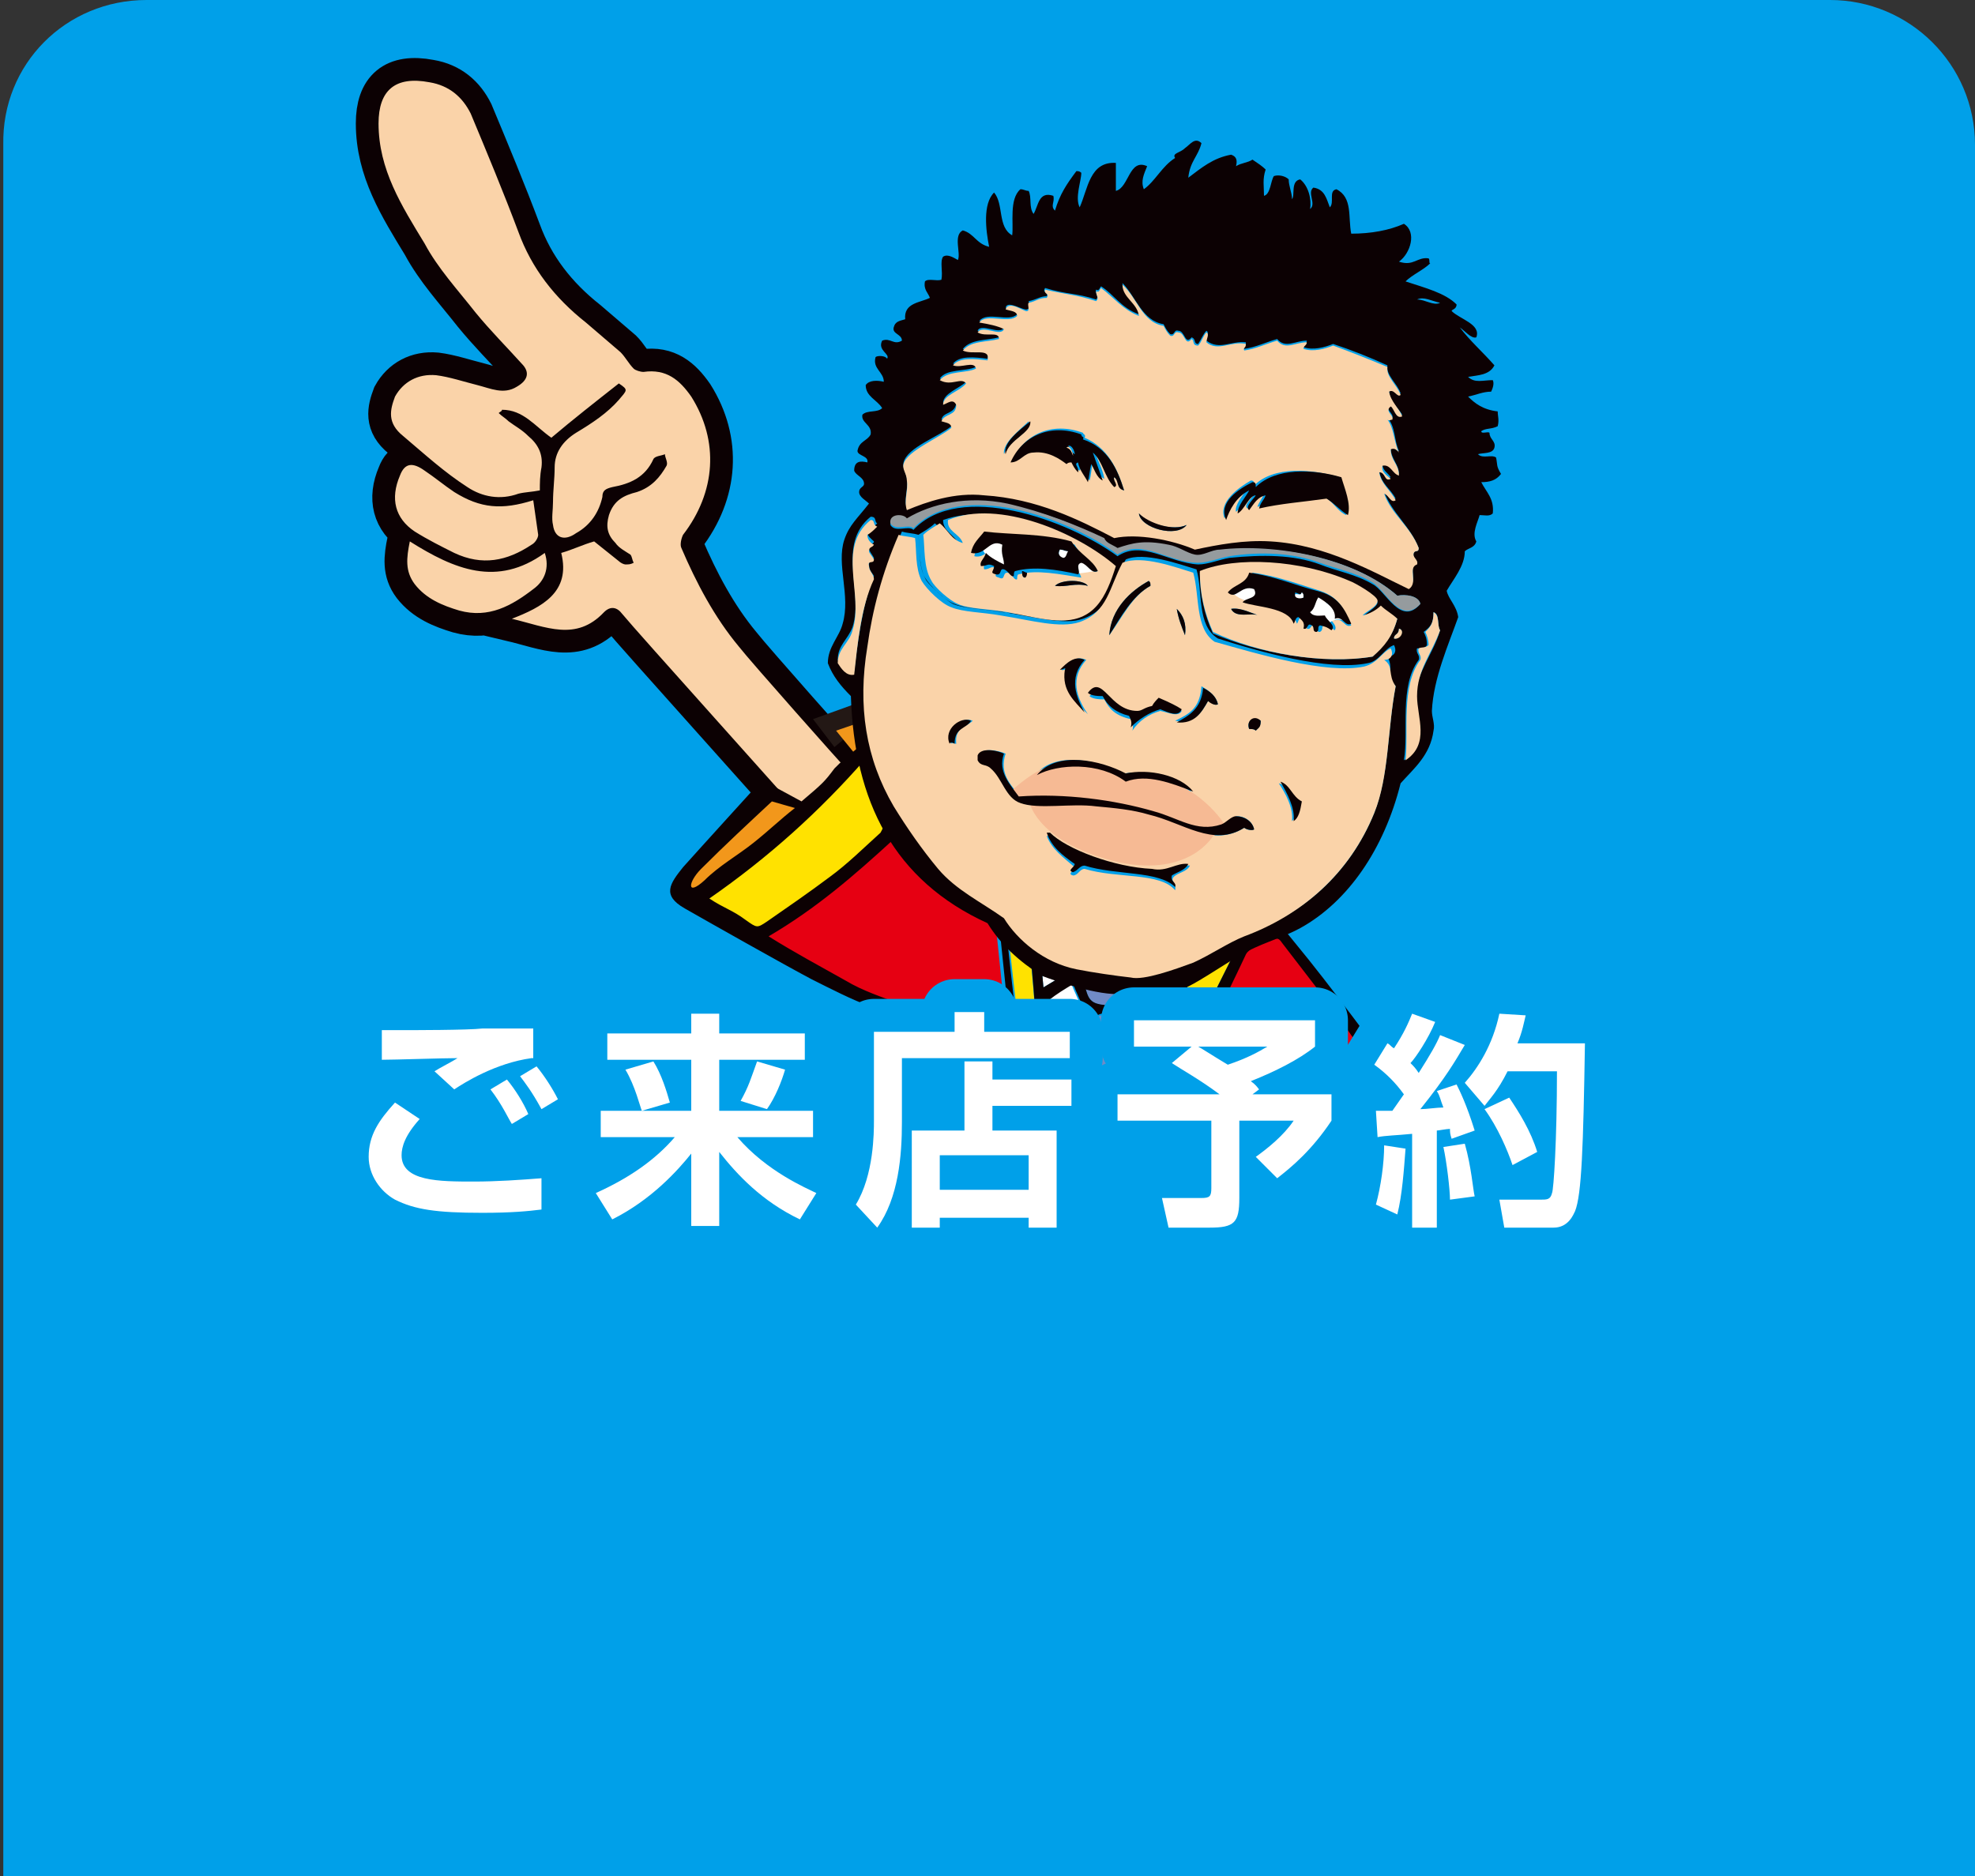 <?xml version="1.0" encoding="utf-8"?>
<!-- Generator: Adobe Illustrator 25.4.6, SVG Export Plug-In . SVG Version: 6.00 Build 0)  -->
<svg version="1.1" id="レイヤー_1" xmlns="http://www.w3.org/2000/svg" xmlns:xlink="http://www.w3.org/1999/xlink" x="0px"
	 y="0px" viewBox="0 0 120 114" style="enable-background:new 0 0 120 114;" xml:space="preserve">
<rect x="0" y="0" width="120" height="114" fill="#333333" stroke="none"/>
<style type="text/css">
	.st0{fill:#00A0E9;}
	.st1{clip-path:url(#SVGID_00000046334634134658318270000016723179600418193827_);}
	.st2{fill:none;stroke:#0C0103;stroke-width:2.761;stroke-miterlimit:10;}
	.st3{fill:#FAD3A9;}
	.st4{fill:#231815;}
	.st5{fill:#E60012;}
	.st6{fill:#FFE200;}
	.st7{fill:#88A3D4;}
	.st8{fill:#718BC6;}
	.st9{fill:#FFFFFF;}
	.st10{fill:#F2971B;}
	.st11{fill:#804F21;}
	.st12{fill:#0C0103;}
	.st13{fill:#F6BA94;}
	.st14{fill:#959B9E;}
	.st15{fill:none;stroke:#00A0E9;stroke-width:4;stroke-linecap:round;stroke-linejoin:round;}
</style>
<path class="st0" d="M8.9,0h102.3c4.8,0,8.8,3.9,8.8,8.8V114H0.2V8.8C0.1,3.9,4,0,8.9,0z"/>
<g>
	<defs>
		<rect id="SVGID_1_" x="17.5" width="84.7" height="67.6"/>
	</defs>
	<clipPath id="SVGID_00000016039504058358677100000001199554223489585566_">
		<use xlink:href="#SVGID_1_"  style="overflow:visible;"/>
	</clipPath>
	<g style="clip-path:url(#SVGID_00000016039504058358677100000001199554223489585566_);">
		<g>
			<g>
				<g>
					<g>
						<path class="st2" d="M34.1,33.6c0.7-0.2,1.3-0.5,2-0.7c0.5,0.4,1,0.8,1.5,1.2c0.1,0.1,0.3,0.2,0.4,0.2c0.2,0,0.3,0,0.5-0.1
							c-0.1-0.2-0.1-0.4-0.2-0.5c-0.3-0.2-0.7-0.4-0.9-0.7c-0.5-0.5-0.6-1-0.4-1.7c0.3-0.9,0.9-1.2,1.7-1.4c0.9-0.3,1.4-0.9,1.8-1.6
							c0.1-0.2-0.1-0.5-0.1-0.7c-0.2,0.1-0.6,0.1-0.7,0.3c-0.5,1.1-1.4,1.5-2.5,1.7c-0.4,0.1-0.6,0.2-0.6,0.6
							c-0.2,0.9-0.7,1.7-1.6,2.2c-0.7,0.5-1.3,0.3-1.4-0.5c-0.1-0.4,0-0.9,0-1.4c0-0.7,0.1-1.4,0.1-2.1c0-0.9,0.5-1.6,1.3-2.1
							c1-0.6,1.9-1.2,2.6-2c0.5-0.6,0.6-0.6,0-1c-1.4,1.1-2.8,2.2-4.1,3.3c-1-0.7-1.7-1.7-3-1.7c0,0.1-0.1,0.1-0.2,0.2
							c0.2,0.2,0.4,0.3,0.6,0.5c0.4,0.3,0.8,0.5,1.2,0.9c0.6,0.5,0.9,1.1,0.8,1.9c-0.1,0.5-0.1,1-0.1,1.4c-0.5,0.1-0.9,0.1-1.3,0.2
							c-1.1,0.4-2.2,0.2-3.1-0.4c-1.4-0.9-2.6-2-3.9-3.1c-1-0.8-0.8-1.6-0.5-2.4c0.5-0.9,1.4-1.4,2.5-1.3c0.8,0.1,1.7,0.4,2.5,0.6
							c0.8,0.2,1.6,0.6,2.4,0.1c0.7-0.4,0.8-0.9,0.3-1.4c-0.9-1-1.9-2-2.8-3.1c-1.1-1.4-2.3-2.7-3.1-4.2c-1.4-2.3-2.8-4.5-2.8-7.3
							c0-2,1-2.9,3.1-2.5c1.2,0.2,2,0.9,2.5,1.9c1,2.4,2,4.8,2.9,7.2c0.8,2.2,2.2,4,4.1,5.5c0.7,0.6,1.4,1.2,2.1,1.8
							c0.3,0.3,0.5,0.7,0.8,1c0.1,0.1,0.4,0.2,0.6,0.2c1.4-0.2,2.2,0.5,2.9,1.5c1.7,2.7,1.5,5.8-0.5,8.4c-0.1,0.2-0.2,0.6-0.1,0.8
							c0.9,2.1,2,4.2,3.5,6c0.7,0.9,6.3,7.2,6.5,7.4c0.1,0.1,0.2,0.4,0.1,0.5c-0.5,1.2-1.1,2.3-1.7,3.6c-1.9-2.2-11.1-12.4-12-13.5
							c-0.3-0.4-0.7-0.5-1.1-0.1c-1.7,1.8-3.5,0.9-5.6,0.4C32.9,36.9,34.7,36,34.1,33.6z M24.3,28.9c-0.6,1.4-0.3,2.6,0.9,3.4
							c0.8,0.5,1.6,0.9,2.4,1.3c1.7,0.8,3.2,0.5,4.7-0.5c0.2-0.1,0.4-0.4,0.4-0.6c-0.1-0.7-0.2-1.4-0.3-2.1
							c-1.9,0.6-3.2,0.5-4.8-0.5c-0.6-0.4-1.2-0.9-1.8-1.3C25.1,28.1,24.6,28.1,24.3,28.9z M24.9,32.9c-0.2,1-0.3,1.8,0.3,2.6
							c0.7,0.9,1.7,1.3,2.7,1.6c1.8,0.5,3.2-0.3,4.5-1.3c0.7-0.5,1-1.3,0.7-2.2C30.2,35.7,27.6,34.6,24.9,32.9z"/>
						<path class="st3" d="M34.1,33.6c0.7-0.2,1.3-0.5,2-0.7c0.5,0.4,1,0.8,1.5,1.2c0.1,0.1,0.3,0.2,0.4,0.2c0.2,0,0.3,0,0.5-0.1
							c-0.1-0.2-0.1-0.4-0.2-0.5c-0.3-0.2-0.7-0.4-0.9-0.7c-0.5-0.5-0.6-1-0.4-1.7c0.3-0.9,0.9-1.2,1.7-1.4c0.9-0.3,1.4-0.9,1.8-1.6
							c0.1-0.2-0.1-0.5-0.1-0.7c-0.2,0.1-0.6,0.1-0.7,0.3c-0.5,1.1-1.4,1.5-2.5,1.7c-0.4,0.1-0.6,0.2-0.6,0.6
							c-0.2,0.9-0.7,1.7-1.6,2.2c-0.7,0.5-1.3,0.3-1.4-0.5c-0.1-0.4,0-0.9,0-1.4c0-0.7,0.1-1.4,0.1-2.1c0-0.9,0.5-1.6,1.3-2.1
							c1-0.6,1.9-1.2,2.6-2c0.5-0.6,0.6-0.6,0-1c-1.4,1.1-2.8,2.2-4.1,3.3c-1-0.7-1.7-1.7-3-1.7c0,0.1-0.1,0.1-0.2,0.2
							c0.2,0.2,0.4,0.3,0.6,0.5c0.4,0.3,0.8,0.5,1.2,0.9c0.6,0.5,0.9,1.1,0.8,1.9c-0.1,0.5-0.1,1-0.1,1.4c-0.5,0.1-0.9,0.1-1.3,0.2
							c-1.1,0.4-2.2,0.2-3.1-0.4c-1.4-0.9-2.6-2-3.9-3.1c-1-0.8-0.8-1.6-0.5-2.4c0.5-0.9,1.4-1.4,2.5-1.3c0.8,0.1,1.7,0.4,2.5,0.6
							c0.8,0.2,1.6,0.6,2.4,0.1c0.7-0.4,0.8-0.9,0.3-1.4c-0.9-1-1.9-2-2.8-3.1c-1.1-1.4-2.3-2.7-3.1-4.2c-1.4-2.3-2.8-4.5-2.8-7.3
							c0-2,1-2.9,3.1-2.5c1.2,0.2,2,0.9,2.5,1.9c1,2.4,2,4.8,2.9,7.2c0.8,2.2,2.2,4,4.1,5.5c0.7,0.6,1.4,1.2,2.1,1.8
							c0.3,0.3,0.5,0.7,0.8,1c0.1,0.1,0.4,0.2,0.6,0.2c1.4-0.2,2.2,0.5,2.9,1.5c1.7,2.7,1.5,5.8-0.5,8.4c-0.1,0.2-0.2,0.6-0.1,0.8
							c0.9,2.1,2,4.2,3.5,6c0.7,0.9,6.3,7.2,6.5,7.4c0.1,0.1,0.2,0.4,0.1,0.5c-0.5,1.2-1.1,2.3-1.7,3.6c-1.9-2.2-11.1-12.4-12-13.5
							c-0.3-0.4-0.7-0.5-1.1-0.1c-1.7,1.8-3.5,0.9-5.6,0.4C32.9,36.9,34.7,36,34.1,33.6z M24.3,28.9c-0.6,1.4-0.3,2.6,0.9,3.4
							c0.8,0.5,1.6,0.9,2.4,1.3c1.7,0.8,3.2,0.5,4.7-0.5c0.2-0.1,0.4-0.4,0.4-0.6c-0.1-0.7-0.2-1.4-0.3-2.1
							c-1.9,0.6-3.2,0.5-4.8-0.5c-0.6-0.4-1.2-0.9-1.8-1.3C25.1,28.1,24.6,28.1,24.3,28.9z M24.9,32.9c-0.2,1-0.3,1.8,0.3,2.6
							c0.7,0.9,1.7,1.3,2.7,1.6c1.8,0.5,3.2-0.3,4.5-1.3c0.7-0.5,1-1.3,0.7-2.2C30.2,35.7,27.6,34.6,24.9,32.9z"/>
					</g>
					<polygon class="st4" points="53,42.4 49.4,43.7 50.7,45.4 53.2,43.3 					"/>
					<path class="st5" d="M54.5,50.5c1.5,2.1,3.3,3.9,5.6,5c0.3,0.2,0.4,0.3,0.4,0.7c0.2,1.9,0.4,3.9,0.6,5.8
						c0.2,2.2,0.4,4.3,0.6,6.5c0.1,1.3,0.3,2.7,0.5,4.1c-0.5,0-0.9,0-1.4,0c-0.9-2.8-1.8-5.5-2.7-8.3c-0.3-0.8-0.5-1.7-0.7-2.5
						c-0.1-0.4-0.3-0.6-0.8-0.5c-0.6,0.1-1.4,0.2-2,0c-1.1-0.4-2.4-0.6-3.4-1.2c-1.6-0.9-3.3-1.9-5-2.9
						C49.1,55.4,52.1,52.7,54.5,50.5z"/>
					<path class="st5" d="M73.5,62.5c0.7-1.5,1.5-3.1,2.2-4.6c0.1-0.2,0.3-0.3,0.4-0.4c0.4-0.2,0.8-0.3,1.2-0.5
						c0.3-0.1,0.4-0.1,0.6,0.2c1,1.3,2,2.6,3,3.9c0.6,0.8,1.1,1.6,1.7,2.4c0.2,0.3,0.2,0.5,0,0.7c-0.9,1.2-2.2,2.2-3.5,3.1
						c-0.9,0.7-1.9,1.3-3,1.5c-0.1,0-0.1,0-0.3,0c-0.2-1-0.7-1.9-0.5-3c0-0.2-0.1-0.4-0.2-0.6c-0.1,0-0.2,0-0.3,0
						c-0.2,0.3-0.4,0.7-0.6,1c-1,1.6-2.1,3.1-3.1,4.7c-0.4,0.6-0.8,1.2-1.2,1.9c-0.2,0.4-0.6,0.6-1.1,0.5c-0.2,0-0.4-0.1-0.6-0.1
						c0.5-1,0.9-2,1.4-2.9C71.1,67.6,72.3,65.1,73.5,62.5z"/>
					<path class="st6" d="M52.6,45.6c0.5,1.4,1.1,3,1.5,4.4c0.1,0.2-0.4,0.7-0.5,0.8c-1,0.9-1.8,1.9-2.8,2.8c-1.2,0.9-2.7,1.9-4,2.8
						c-0.7,0.5-1,0.2-1.7-0.3c-0.8-0.6-1.6-1-2.5-1.6C46.1,52.1,49.7,48.8,52.6,45.6z"/>
					<path class="st6" d="M66.8,72.7c0.2-0.6,0.5-1.2,0.7-1.8c0.6-1.5,1.3-3,1.9-4.5c0.6-1.5,1.2-3,1.8-4.5c0.5-1.2,1.2-2.4,1.8-3.6
						c0-0.1,0.1-0.2,0.2-0.2c0.6-0.1,1.1-0.1,1.8-0.2c-0.5,1-1,2-1.5,3c-1,2.1-1.9,4.2-2.9,6.2c-0.9,1.8-1.8,3.6-2.6,5.4
						C67.8,72.9,67.6,73,66.8,72.7z"/>
					<path class="st6" d="M83.6,64.5c0.3,0.4,0.6,0.8,1,1.2c0.1,0.1,0.1,0.2,0,0.3c-1.1,1.9-2.5,3.6-4.7,4.5
						c-0.8,0.3-1.6,0.6-2.6,0.4c-0.5-0.1-0.8-0.2-0.9-0.7c0-0.2-0.1-0.5-0.2-0.7C79.3,68.6,81.5,66.6,83.6,64.5z"/>
					<path class="st3" d="M86.1,68.1c0.2,0.2,0.6,0.2,0.9,0.3c0.4,0.1,0.8,0.3,1.2,0.3c0.6,0.1,1.2,0.1,1.7,0c0.4,0,0.8-0.2,1.3-0.2
						c-0.2,0.2-0.4,0.4-0.6,0.5c-0.5,0.2-1.1,0.3-1.7,0.5c-0.1,0-0.3,0.1-0.3,0.2c0,0.1,0.1,0.3,0.2,0.4c0.1,0.1,0.3,0.2,0.5,0.3
						c0.6,0.2,1.2,0.3,1.8,0.4c0.2,0,0.6,0,0.4,0.3c-0.1,0.2-0.4,0.4-0.6,0.4c-0.5-0.1-1-0.3-1.5-0.4c-0.3-0.1-0.7-0.3-1-0.4
						c-0.1,0-0.3,0.2-0.3,0.2c0,0.2,0.1,0.4,0.3,0.6c0.5,0.7,1,1.3,1.6,2c0,0-0.1,0.1-0.1,0.1c-1.5-0.4-1.8-2-3.2-2.7
						c0.3,1.2,0.5,2.3,0.7,3.3c-0.7-0.3-0.9-0.9-1.1-1.4c-0.2-0.5-0.3-1-0.5-1.5c-0.3-0.6-0.4-0.7-1.1-0.4c-0.5,0.2-1.1,0.4-1.7,0.1
						c0.6-0.3,1.2-0.6,1.8-1c0.8-0.6,1.2-0.6,0.2-1.5c-0.9-0.8-0.8-0.6,0-1.8C85.3,67.3,85.7,67.7,86.1,68.1z"/>
					<path class="st6" d="M63.5,68.2c0.1,1.5,0.4,2.9,0.5,4.4c0,0-0.1,0-0.1,0.1c-0.9,0-0.9,0-1-0.8c-0.2-1.4-0.3-2.9-0.5-4.3
						c-0.2-2-0.4-4-0.6-6c-0.2-1.8-0.4-3.5-0.6-5.4c0.5,0.2,0.8,0.3,1.1,0.4c0.1,0,0.2,0.2,0.2,0.3c0.1,1.1,0.2,2.2,0.3,3.4
						C63,62.8,63.2,65.5,63.5,68.2z"/>
					<path class="st7" d="M64.7,72c0.5,0.1,1,0.2,1.5,0.3c-0.1,0.3-0.5,0.6,0.1,0.8c0.3,0.1,0.7,0.2,1.1,0.2
						c-0.3,0.9-0.6,1.8-0.9,2.6c-0.1,0.3-0.3,0.7-0.3,1c-0.1,0.6-0.4,0.7-1,0.6c-0.2,0-0.4-0.1-0.6-0.1c0.2-1.1,0.5-2.1,0.8-3.3
						c0.1,0,0.3,0.1,0.6,0.1c0.1,0,0.2-0.1,0.4-0.1c-0.1-0.1-0.1-0.3-0.2-0.3c-0.7-0.2-1.4-0.3-2.3-0.5c0.1,0.2,0.1,0.4,0.2,0.5
						c0.7,0.4,0.3,0.9,0.2,1.4c-0.1,0.7-0.2,1.4-0.4,2.1c-0.4-0.1-0.8-0.2-1.2-0.3c-0.1,0-0.3-0.2-0.3-0.3c-0.2-1.2-0.3-2.4-0.5-3.6
						c0.9,0,1.8,0.1,2.8,0.1C64.6,72.9,64.6,72.5,64.7,72z"/>
					<path class="st8" d="M66.2,68.9c-0.4-0.8-0.9-1.5-1.3-2.3c-0.1-0.1-0.1-0.3,0-0.4c0.4-1.3,0.9-2.6,1.4-3.8
						c0.3-0.8,0.6-0.8,1.6-0.6C68.5,64.4,68.1,66.7,66.2,68.9z"/>
					<path class="st9" d="M64.2,69.1c-0.1-0.9-0.2-1.9-0.3-2.9c0.6,1,1.1,2,1.6,2.9c0.1,0.1,0.1,0.3,0.2,0.4c0.2,0.3,0.6,0.4,0.8,0
						c0.7-1.1,1.5-2.2,2-3.5c0.3-0.7,0.1-1.6,0.1-2.5c0-0.4-0.1-0.9-0.2-1.3c-0.1-0.7,0-1.4,0.7-1.9c0.4,0.5,0.7,1,1.1,1.4
						c0.1,0.1,0,0.2,0,0.4c-1,2.4-1.9,4.8-2.9,7.3c-0.1,0.2-0.1,0.4-0.2,0.6c-0.9-0.2-1.7-0.4-2.5-0.6
						C64.5,69.5,64.3,69.3,64.2,69.1z"/>
					<polygon class="st10" points="54.3,43.2 50.8,44.4 52.1,46 54.4,44 					"/>
					<path class="st10" d="M48.8,49.1c-0.9,0.7-5,4-5.9,4.8c-1,0.9-1.6,0.1-0.8-0.8c1.4-1.6,3.4-3.3,4.8-4.8L48.8,49.1z"/>
					<path class="st9" d="M65.8,61.5c-0.7,1.2-1.2,2.5-1.5,3.8c0,0.2-0.2,0.3-0.3,0.5c0,0-0.1,0-0.1-0.1c-0.2-1.5-0.3-3-0.5-4.5
						c0-0.1,0.1-0.4,0.2-0.4c0.5-0.4,1-0.7,1.5-1c0.2,0.5,0.4,0.9,0.6,1.4C65.9,61.2,65.9,61.4,65.8,61.5z"/>
					<path class="st9" d="M67.8,57.9c1.5,0.1,3,0.1,4.5,0.2c-0.5,1.1-1,2.2-1.6,3.3C69.7,60.2,68.7,59.1,67.8,57.9z"/>
					<path class="st9" d="M66.9,57.8c-1.1,0.7-2.3,1.5-3.5,2.2c-0.1-1.1-0.2-2.2-0.3-3.2c1.3,0.3,2.5,0.6,3.8,0.8
						C66.9,57.7,66.9,57.8,66.9,57.8z"/>
					<path class="st8" d="M68.7,59.9c-0.4,0.7-0.9,1.4-2,1.1c-0.8-0.2-0.6-1-1-1.5c0.6-0.4,1.1-0.7,1.7-1.1
						C67.9,58.9,68.3,59.4,68.7,59.9z"/>
					<path class="st11" d="M66.2,78.3c0.6,0.2,1.1,0.6,1.6,0.9c0.1,0.1,0,0.4-0.1,0.5c-0.2,0.2-0.6,0.4-0.8,0.3
						c-1-0.3-1.7-1-2.2-1.9C65.3,78.3,65.8,78.2,66.2,78.3z"/>
					<path class="st11" d="M63.7,78c-0.6,1-2.3,1.1-3.6,0.4C61.2,77.4,62.4,77.4,63.7,78z"/>
					<path class="st11" d="M66.5,71.6c-1.1,0-1.6,0-1.9-0.4c0,0,0-0.1,0-0.1c0,0,0,0,0-0.1c-0.1-0.1-0.1-0.3-0.1-0.5
						c0-0.1,0-0.3,0-0.5c0.8,0.2,1.6,0.4,2.4,0.7C66.7,71.1,66.6,71.4,66.5,71.6z"/>
					<path class="st11" d="M64.5,71.1C64.5,71.1,64.5,71.1,64.5,71.1C64.5,71.1,64.5,71.1,64.5,71.1z"/>
					<path class="st11" d="M66.5,71.6c0.1-0.3,0.2-0.6,0.3-0.9C66.7,71.1,66.6,71.4,66.5,71.6c-1.1,0-1.6,0-1.9-0.4
						C64.8,71.6,65.4,71.7,66.5,71.6z"/>
					<path class="st12" d="M46.3,47.4c0,0-4,4.4-4.8,5.3c-0.8,1-1.3,1.7,0.1,2.5c1.4,0.8,6,3.4,7.7,4.3c2.4,1.2,4.8,2.5,7.6,2.4
						c0,0.1,0.1,0.2,0.1,0.3c1,3.1,2,6.3,3,9.4c0.1,0.3,0.3,0.6,0.2,0.8c-0.3,0.5,0.2,0.5,0.4,0.7c0.1,0.1,0.3,0.1,0.5,0.1
						c0.2,1.1,0.3,2.2,0.4,3.3c0.1,0.4-0.1,0.5-0.4,0.6c-0.5,0.2-1,0.5-1.4,0.7c-0.4,0.2-0.4,0.6-0.1,0.8c0.4,0.3,0.9,0.6,1.3,0.7
						c0.9,0.3,1.8,0.3,2.6-0.2c0.2-0.1,0.4-0.3,0.6-0.5c0.6,0.8,1.2,1.5,2.2,1.9c0.8,0.4,1.5,0.3,2.1-0.4c0.1-0.1,0.1-0.4,0.1-0.5
						c-0.1-0.8-0.8-1.1-1.4-1.5c-0.3-0.2-0.4-0.3-0.3-0.7c0.3-1.1,0.7-2.1,1-3.2c0.1-0.2,0.2-0.5,0.2-0.7c0.7,0.1,1.3,0.2,1.9,0.3
						c0.1,0,0.4-0.1,0.5-0.2c0.9-1.3,1.7-2.7,2.6-4c0.6-0.9,1.2-1.8,1.8-2.7c0.1,0.2,0.1,0.3,0.1,0.4c0.3,1.1,0.6,2.2,0.9,3.3
						c0.1,0.5,0.5,0.7,1,0.9c1.3,0.3,2.5,0,3.6-0.5c1.4-0.6,2.4-1.6,3.4-2.7c0.3,0.3,0.6,0.6,1,1c-0.9,0.5-1.7,0.9-2.7,1.4
						c0.2,0.3,0.4,0.7,0.7,0.9c0.8,0.6,1.5,0.2,2.3,0c0.1,0.3,0.2,0.5,0.3,0.7c0.3,0.7,0.6,1.4,1,2.1c0.2,0.3,0.4,0.7,1,0.6
						c0.6-0.2,0.5-0.6,0.5-1c-0.1-0.4-0.2-0.8-0.3-1.1c0.6,0.4,1.1,0.9,1.7,1.3c0.5,0.4,0.9,0.1,1.1-0.2c0.1-0.1,0-0.6-0.2-0.8
						c-0.3-0.5-0.7-1-1-1.4c0.5,0.1,1.1,0.1,1.5,0.4c0.6,0.3,0.9,0,1.2-0.3c0.4-0.4,0.1-0.8,0-1.1c-0.1-0.3-0.3-0.4-0.6-0.5
						c-0.4,0-0.8-0.1-1.4-0.2c0.6-0.2,1-0.4,1.4-0.6c0.5-0.3,0.7-0.9,0.4-1.3c-0.3-0.6-0.8-0.3-1.2-0.2c-0.6,0.1-1.3,0.3-1.9,0.3
						c-0.6,0-1.3-0.2-1.9-0.5c-0.5-0.3-1-0.8-1.4-1.2c-0.1-0.1-0.1-0.5-0.1-0.7c0-0.2-0.1-0.3-0.2-0.5c-0.6-0.8-1.3-1.6-1.9-2.4
						c-1.2-1.6-2.4-3.2-3.6-4.7c-0.4-0.5-0.9-1.1-1.3-1.6l-0.9-0.4c-1.4,0.6-4.2,1.6-8.2,1.1c-5.9-0.6-9.4-2.5-10.8-3.6
						c-1.4-1-3.9-3-5.2-9.2l-2.1,1.8l-0.3,0.3c-0.6,0.8-0.7,0.9-2,2L46.3,47.4z M72.3,58.1c-0.5,1.1-1,2.2-1.6,3.3
						c-1-1.2-2-2.3-3-3.5C69.3,58,70.7,58,72.3,58.1z M67.2,70.1c-0.9-0.2-1.7-0.4-2.5-0.6c-0.2,0-0.4-0.3-0.4-0.4
						c-0.1-0.9-0.2-1.9-0.3-2.9c0.6,1,1.1,2,1.6,2.9c0.1,0.1,0.1,0.3,0.2,0.4c0.2,0.3,0.6,0.4,0.8,0c0.7-1.1,1.5-2.2,2-3.5
						c0.3-0.7,0.1-1.6,0.1-2.5c0-0.4-0.1-0.9-0.2-1.3c-0.1-0.7,0-1.4,0.7-1.9c0.4,0.5,0.7,1,1.1,1.4c0.1,0.1,0,0.2,0,0.4
						c-1,2.4-1.9,4.8-2.9,7.3C67.3,69.7,67.2,69.9,67.2,70.1z M66.8,70.8c-0.1,0.3-0.2,0.6-0.3,0.9c-1.1,0-1.6,0-1.9-0.4
						c0,0,0-0.1,0-0.1c0,0,0,0,0-0.1c-0.1-0.1-0.1-0.3-0.1-0.5c0-0.1,0-0.3,0-0.5C65.2,70.3,66,70.6,66.8,70.8z M64.4,65.3
						c0,0.2-0.2,0.3-0.3,0.5c0,0-0.1,0-0.1-0.1c-0.2-1.5-0.3-3-0.5-4.5c0-0.1,0.1-0.4,0.2-0.4c0.5-0.4,1-0.7,1.5-1
						c0.2,0.5,0.4,0.9,0.6,1.4c0.1,0.1,0.1,0.3,0,0.4C65.2,62.7,64.6,64,64.4,65.3z M64.9,66.1c0.4-1.3,0.9-2.6,1.4-3.8
						c0.3-0.8,0.6-0.8,1.6-0.6c0.7,2.6,0.3,5-1.6,7.1c-0.4-0.8-0.9-1.5-1.3-2.3C64.8,66.4,64.8,66.3,64.9,66.1z M68.7,59.9
						c-0.4,0.7-0.9,1.4-2,1.1c-0.8-0.2-0.6-1-1-1.5c0.6-0.4,1.1-0.7,1.7-1.1C67.9,58.9,68.3,59.4,68.7,59.9z M66.9,57.6
						c0,0.1,0,0.1,0,0.2c-1.1,0.7-2.3,1.5-3.5,2.2c-0.1-1.1-0.2-2.2-0.3-3.2C64.4,57.1,65.7,57.4,66.9,57.6z M62.3,56.4
						c0.1,0,0.2,0.2,0.2,0.3c0.1,1.1,0.2,2.2,0.3,3.4c0.2,2.7,0.4,5.4,0.6,8.1c0.1,1.5,0.4,2.9,0.5,4.4c0,0-0.1,0-0.1,0.1
						c-0.9,0-0.9,0-1-0.8c-0.2-1.4-0.3-2.9-0.5-4.3c-0.2-2-0.4-4-0.6-6c-0.2-1.8-0.4-3.5-0.6-5.4C61.6,56.2,62,56.3,62.3,56.4z
						 M48.3,49.1c-0.9,0.7-1.5,1.3-2.5,2.1c-1,0.8-2.1,1.4-3,2.3c-1.1,1-1,0.1-0.2-0.7c1.5-1.5,2.8-2.7,4.3-4.1L48.3,49.1z
						 M45.3,55.9c-0.8-0.6-1.3-0.7-2.2-1.3c3.6-2.5,6.7-5.3,9.5-8.5c0.5,1.4,0.7,2.5,1.1,3.8c0.1,0.2-0.1,0.5-0.2,0.7
						c-1,0.9-2,1.9-3.1,2.7c-1.2,0.9-2.5,1.8-3.8,2.7C46,56.4,46,56.4,45.3,55.9z M60.9,72.5c-0.9-2.8-1.8-5.5-2.7-8.3
						c-0.3-0.8-0.5-1.7-0.7-2.5c-0.1-0.4-0.3-0.6-0.8-0.5c-0.6,0.1-1.4,0-2-0.2c-1.1-0.4-2.3-0.8-3.3-1.4c-1.6-0.9-3.1-1.7-4.7-2.7
						c2.9-1.7,5.2-3.7,7.6-5.9c1.5,2.1,3.6,3.3,6,4.4c0.3,0.2,0.4,0.3,0.4,0.7c0.2,1.9,0.4,3.9,0.6,5.8c0.2,2.2,0.4,4.3,0.6,6.5
						c0.1,1.3,0.3,2.7,0.5,4.1C61.8,72.5,61.4,72.5,60.9,72.5z M60.1,78.5c1.1-1.1,2.3-1.1,3.6-0.4C63.1,79,61.4,79.2,60.1,78.5z
						 M64.6,77.5c0.2-1.1,0.5-2.1,0.8-3.3c0.1,0,0.3,0.1,0.6,0.1c0.1,0,0.2-0.1,0.4-0.1c-0.1-0.1-0.1-0.3-0.2-0.3
						c-0.7-0.2-1.4-0.3-2.3-0.5c0.1,0.2,0.1,0.4,0.2,0.5c0.7,0.4,0.3,0.9,0.2,1.4c-0.1,0.7-0.2,1.4-0.4,2.1
						c-0.4-0.1-0.8-0.2-1.2-0.3c-0.1,0-0.3-0.2-0.3-0.3c-0.2-1.2-0.3-2.4-0.5-3.6c0.9,0,1.8,0.1,2.8,0.1c0-0.4,0.1-0.8,0.1-1.2
						c0.5,0.1,1,0.2,1.5,0.3c-0.1,0.3-0.5,0.6,0.1,0.8c0.3,0.1,0.7,0.2,1.1,0.2c-0.3,0.9-0.6,1.8-0.9,2.6c-0.1,0.3-0.3,0.7-0.3,1
						c-0.1,0.6-0.4,0.7-1,0.6C65,77.6,64.8,77.6,64.6,77.5z M67.8,79.3c0.1,0.1,0,0.4-0.1,0.5c-0.2,0.2-0.6,0.4-0.8,0.3
						c-1-0.3-1.7-1-2.2-1.9c0.6,0,1.1,0,1.5,0.1C66.8,78.5,67.3,78.9,67.8,79.3z M68,72.5c-0.2,0.4-0.4,0.5-1.2,0.2
						c0.2-0.6,0.5-1.2,0.7-1.8c0.6-1.5,1.3-3,1.9-4.5c0.6-1.5,1.2-3,1.8-4.5c0.5-1.2,1.2-2.4,1.8-3.6c0-0.1,0.1-0.2,0.2-0.2
						c0.6-0.1,1.1-0.1,1.8-0.2c-0.5,1-1,2-1.5,3c-1,2.1-1.9,4.2-2.9,6.2C69.8,68.8,68.9,70.7,68,72.5z M76,68.8
						c-0.2-1-0.7-1.9-0.5-3c0-0.2-0.1-0.4-0.2-0.6c-0.1,0-0.2,0-0.3,0c-0.2,0.3-0.4,0.7-0.6,1c-1,1.6-2.1,3.1-3.1,4.7
						c-0.4,0.6-0.8,1.2-1.2,1.9c-0.2,0.4-0.6,0.6-1.1,0.5c-0.2,0-0.4-0.1-0.6-0.1c0.5-1,0.9-2,1.4-2.9c1.2-2.6,2.5-5.1,3.7-7.7
						c0.7-1.5,1.5-3.1,2.2-4.6c0.1-0.2,0.3-0.3,0.4-0.4c0.4-0.2,0.8-0.3,1.2-0.5c0.3-0.1,0.4-0.1,0.6,0.2c1,1.3,2,2.6,3,3.9
						c0.6,0.8,1.1,1.6,1.7,2.4c0.2,0.3,0.2,0.5,0,0.7c-0.9,1.2-2.2,2.2-3.5,3.1c-0.9,0.7-1.9,1.3-3,1.5C76.2,68.8,76.1,68.8,76,68.8
						z M79.9,70.5c-0.8,0.3-1.6,0.6-2.6,0.4c-0.5-0.1-0.8-0.2-0.9-0.7c0-0.2-0.1-0.5-0.2-0.7c3.1-1,5.3-3,7.4-5.1
						c0.3,0.4,0.6,0.8,1,1.2c0.1,0.1,0.1,0.2,0,0.3C83.4,67.9,82.1,69.6,79.9,70.5z M91,71.6c-0.5-0.1-1-0.3-1.5-0.4
						c-0.3-0.1-0.7-0.3-1-0.4c-0.1,0-0.3,0.2-0.3,0.2c0,0.2,0.1,0.4,0.3,0.6c0.5,0.7,1,1.3,1.6,2c0,0-0.1,0.1-0.1,0.1
						c-1.5-0.4-1.8-2-3.2-2.7c0.3,1.2,0.5,2.3,0.7,3.3c-0.7-0.3-0.9-0.9-1.1-1.4c-0.2-0.5-0.3-1-0.5-1.5c-0.3-0.6-0.4-0.7-1.1-0.4
						c-0.5,0.2-1.1,0.4-1.7,0.1c0.6-0.3,1.2-0.6,1.8-1c0.8-0.6,1.2-0.6,0.2-1.5c-0.9-0.8-0.8-0.6,0-1.8c0.4,0.5,0.8,0.9,1.2,1.3
						c0.2,0.2,0.6,0.2,0.9,0.3c0.4,0.1,0.8,0.3,1.2,0.3c0.6,0.1,1.2,0.1,1.7,0c0.4,0,0.8-0.2,1.3-0.2c-0.2,0.2-0.4,0.4-0.6,0.5
						c-0.5,0.2-1.1,0.3-1.7,0.5c-0.1,0-0.3,0.1-0.3,0.2c0,0.1,0.1,0.3,0.2,0.4c0.1,0.1,0.3,0.2,0.5,0.3c0.6,0.2,1.2,0.3,1.8,0.4
						c0.2,0,0.6,0,0.4,0.3C91.5,71.4,91.2,71.6,91,71.6z"/>
					<g>
						<g>
							<g>
								<g>
									<path class="st12" d="M63.3,59.3c-1.4-0.9-2.5-1.9-3.3-3.2c-5.7-2.6-8.1-7.4-8.3-13.8c-0.6-0.6-1.1-1.2-1.4-2
										c0-1,0.7-1.6,0.9-2.4c0.5-1.7-0.4-3.6,0.1-5.1c0.3-0.9,0.8-1.3,1.5-2.2c-0.2-0.2-0.6-0.4-0.6-0.7c0-0.3,0.3-0.3,0.3-0.5
										c0-0.4-0.5-0.5-0.6-0.8c0-0.6,0.4-0.6,0.8-0.5c0.1-0.4-0.6-0.4-0.6-0.7c0.1-0.6,0.6-0.6,0.8-1c0.1-0.6-0.6-0.7-0.5-1.2
										c0.3-0.3,0.9-0.1,1.2-0.4c-0.3-0.5-1-0.7-1-1.4c0.2-0.3,0.7-0.3,1.1-0.2c0-0.6-0.7-0.8-0.5-1.5c0.1-0.1,0.6-0.1,0.7,0.1
										c0.2-0.3-0.6-0.5-0.3-1.1c0.5-0.2,0.7,0.3,1.2,0c0-0.4-0.6-0.4-0.5-0.8c0.1-0.4,0.4-0.4,0.7-0.5c-0.1-1,0.9-1,1.5-1.3
										c-0.1-0.3-0.4-0.5-0.3-1c0.2-0.2,0.7,0,1-0.1c0.1-0.5-0.1-1.1,0.1-1.4c0.3-0.2,0.7,0.1,0.9,0.2c0.2-0.4-0.3-1.5,0.3-1.8
										c0.7,0.2,0.8,0.8,1.6,1c-0.2-1-0.4-2.6,0.3-3.3c0.6,0.7,0.2,2.1,1.1,2.6c0.1-0.7-0.2-2.2,0.5-2.8c0.2,0,0.3,0.1,0.5,0.1
										c0.2,0.4,0,1,0.3,1.4c0.3-0.5,0.3-1.4,1.2-1.1c0.1,0.4-0.2,0.6,0.1,0.9c0.3-1,0.7-1.6,1.3-2.4c0.1,0,0.2,0,0.3,0.1
										c0,0.5-0.4,1.5-0.1,2.1c0.5-1.1,0.6-2.8,2.2-2.7c0,0.6,0,1.2,0,1.7c0.8-0.2,0.8-2,1.9-1.5c-0.2,0.5-0.4,0.9-0.2,1.4
										c0.7-0.5,1.1-1.4,1.9-1.9C71.2,9.3,71.7,9.3,72,9c0.3-0.2,0.6-0.7,1-0.3c-0.2,0.8-0.7,1.1-0.8,2.1c0.8-0.6,1.5-1.2,2.6-1.4
										c0.3,0.1,0.4,0.3,0.3,0.7c0.3-0.2,0.7-0.2,1-0.4c0.3,0.2,0.6,0.4,0.8,0.6c-0.2,0.6-0.1,1-0.1,1.6c0.4-0.1,0.4-0.9,0.6-1.2
										c0.3-0.1,0.7,0,0.9,0.2c0,0.4,0.2,0.8,0.2,1.2c0.2-0.2-0.1-1.1,0.5-1.2c0.5,0.4,0.7,1.2,0.6,1.8c0.4-0.3-0.2-1,0.2-1.3
										c0.7,0.1,0.8,0.7,1,1.2c0.3-0.3-0.1-1,0.4-1.1c1,0.5,0.7,1.7,0.9,2.7c1.2,0,2.3-0.2,3.2-0.6c0.8,0.5,0.4,1.8-0.3,2.3
										c0.9,0.3,1.1-0.3,1.8-0.2c0.1,0.1,0,0.3,0.1,0.3c-0.4,0.4-1.1,0.7-1.5,1.1c1.2,0.4,2.4,0.7,3.1,1.4c0,0.3-0.3,0.3-0.3,0.4
										c0.5,0.5,1.8,0.8,1.5,1.6c-0.3,0.1-0.7-0.4-1-0.6c0.6,0.8,1.4,1.5,2.1,2.3c-0.3,0.6-1,0.6-1.6,0.7c0.4,0.4,0.9,0.2,1.5,0.2
										c0.1,0.2,0,0.5-0.1,0.7c-0.5,0-0.9,0.2-1.4,0.3c0.4,0.4,0.9,0.8,1.8,0.9c0,0.3,0.1,0.5,0,0.9c-0.4,0.2-0.7,0.1-1,0.3
										c0,0.2,0.4,0,0.5,0.1c0,0.4,0.4,0.5,0.3,0.9c-0.1,0.4-0.7,0.3-1,0.4c0.3,0.3,0.8,0,1.1,0.2c0.1,0.5,0,0.5,0.3,1
										c-0.3,0.4-0.7,0.5-1.2,0.5c0.3,0.6,0.8,1,0.7,1.9c-0.2,0.2-0.5,0.1-0.8,0.1c-0.1,0.4-0.5,1.1-0.2,1.6
										c-0.1,0.4-0.5,0.4-0.7,0.6c0,0.9-0.7,1.7-1.1,2.4c0.1,0.5,0.6,0.9,0.7,1.6c-0.6,1.7-1.5,3.7-1.6,5.7c0,0.4,0.2,0.8,0.1,1.2
										c-0.2,1.5-1.2,2.3-2,3.2c-1,4-3.2,7.2-6.1,8.8c-0.9,0.5-2,0.8-3.2,1.4c-1.5,0.8-3.5,2.3-4.3,2.4c-0.8,0.2-2.3,0.3-3.9,0.2
										C65.9,60.3,63.3,59.3,63.3,59.3z M87.5,38.3c-0.2-0.3,0-1-0.4-1.1c0,0.7-0.2,0.9-0.6,1.2c0.1,0.2,0.2,0.4,0.2,0.8
										c-0.1,0.2-0.4,0.2-0.6,0.2c-0.1,0.3,0.2,0.4,0.1,0.7c-1.2,1.6-0.6,4.3-0.9,6.1c1.6-0.9,0.7-2.6,0.7-3.9
										C86.1,40.8,87.1,39.7,87.5,38.3z M83.5,49.4c0.9-2.3,0.8-5.1,1.3-7.7c-0.6-0.7-0.1-1.1-0.5-1.8c0.4,0,0.6-0.3,0.4-0.7
										c-0.6,0.2-0.9,1-1.6,1.1c-2.4,0.5-6.6-0.7-9.1-1.5c-1.3-0.8-0.9-2.8-1.3-4.2c-1-0.3-3.2-1.1-4.3-0.6
										c-0.8,1.5-0.9,3-2.6,3.6c-1.1,0.4-2.9-0.1-4.8-0.4c-1.1-0.2-2.3-0.2-3-0.5c-0.6-0.2-1.5-1.1-1.8-1.6
										c-0.4-0.7-0.3-1.8-0.4-2.6c-0.3-0.1-0.7-0.1-1-0.2c-1,2.3-1.6,4.6-1.9,6.8c-0.5,3.6-0.1,6.8,1.6,9.7
										c0.8,1.3,1.7,2.7,2.7,3.8c1.1,1.3,2.5,2,4,3c0.8,1.3,2.4,2.7,4.4,3.1c1,0.2,2.4,0.3,3.3,0.5c0.8,0.1,2.7-0.5,3.8-0.9
										c1.1-0.4,2.1-1.2,3.1-1.6C79.1,55.6,82,53.1,83.5,49.4z M86.3,36.7c-0.1-0.5-0.9-0.6-1.4-0.5c-2.6-2.3-7.4-3.2-10.8-2.7
										c-0.5,0.1-1,0.4-1.5,0.3c-0.5-0.1-1-0.5-1.6-0.6c-1.4-0.3-2.2-0.1-3.1,0.2c-0.3-0.2-0.7-0.3-0.8-0.6
										c-1.7-0.9-3.7-1.7-5.9-2.1c-2.3-0.5-4.5-0.1-6.1,0.9c-0.2-0.3-1-0.3-1,0.3c0.3,0.5,1.1,0,1.4,0.3c2.8-3,9.4-0.6,12.4,1.6
										c1.5-1,3.1,0.4,4.9,0.5c0.6,0,1.3-0.3,1.9-0.4c2-0.2,3.9-0.2,5.5,0.4c1,0.4,2.2,0.6,3.2,1.2C84.2,35.9,85.1,38.1,86.3,36.7
										z M85.9,33.6c0.1-0.2,0.3,0,0.3-0.3c-0.5-1.3-1.6-2.1-2.1-3.4c0.3,0,0.4,0.5,0.7,0.4c-0.3-0.6-0.9-0.9-1-1.7
										c0.4,0,0.3,0.6,0.7,0.4c-0.2-0.3-0.5-0.4-0.5-0.8c0.5-0.2,0.6,0.5,1,0.6c0-0.6-0.5-0.9-0.5-1.6c0.3,0,0.3,0.2,0.5,0.2
										c-0.3-0.6-0.2-1.5-0.7-2c0.1,0,0.1-0.1,0.3,0c0.1-0.3-0.5-0.5-0.1-0.8c0.3,0.2,0.4,0.8,0.7,0.6c-0.3-0.5-0.8-0.8-0.8-1.5
										c0.3-0.2,0.5,0.4,0.7,0.2c-0.2-0.6-0.9-1.1-0.8-1.7c-1.1-0.5-2.1-0.9-3.3-1.3c-0.5,0.2-1.2,0.4-1.8,0.2
										c0-0.2,0.2-0.2,0.2-0.4c-0.7,0-1.3,0.5-1.8-0.1c-0.7,0.2-1.3,0.5-2,0.6c-0.1-0.2,0.1-0.1,0.1-0.4c-0.9-0.1-1.6,0.5-2.4-0.1
										c0-0.2,0.2-0.5,0-0.6c-0.2,0.2-0.3,0.5-0.5,0.8c-0.3,0-0.1-0.3-0.4-0.4C72,21,72,20.1,71.6,20.1c-0.3-0.1-0.2,0.3-0.5,0.2
										c-0.2-0.2-0.3-0.4-0.4-0.6c-1.3-0.2-1.7-1.7-2.5-2.5c0,0.8,0.9,1.1,1,1.9c-1.1-0.4-1.5-1.2-2.3-1.7
										c-0.1,0.1-0.1,0.3-0.3,0.2c-0.1,0.2,0.2,0.4,0,0.6c-1.2-0.4-1.8-0.3-3.1-0.7c-0.2,0.3,0.2,0.2,0.1,0.5
										c-0.4,0-0.6,0.2-1.1,0.3c0,0.1,0.2,0.4-0.1,0.5c-0.2,0.1-1.2-0.6-1.3-0.1c0.3,0.1,0.7,0.1,0.7,0.4
										c-0.5,0.5-1.8-0.2-2.3,0.4c0.6,0.1,1.1,0.2,1.5,0.4c-0.2,0.5-1.4-0.3-1.6,0.2c0.5,0.2,1.3-0.1,1.3,0.4
										c-0.8,0.2-1.7,0.1-2.2,0.7c0.6,0.3,1.7-0.2,1.5,0.6c-0.8-0.1-1.7-0.2-2.1,0.3c0.5,0.1,1.3-0.3,1.4,0.2
										c-0.7,0.3-1.8,0.1-2.2,0.7c0.7,0.3,1.3-0.2,1.6,0.2c-0.4,0.4-1.4,0.7-1.4,1.3c0.2-0.1,0.6-0.4,0.8,0
										c-0.1,0.7-0.8,0.5-0.9,1c0.3,0,0.7,0.1,0.6,0.4c-0.7,0.6-2.7,1.3-2.9,2.2c-0.1,0.3,0.2,0.7,0.2,1c0.1,0.6-0.2,1.2,0,1.8
										c1.3-0.5,3-1,4.7-0.9c3.1,0.3,5.8,1.5,7.9,2.6c1.4-0.3,3.5,0.1,4.9,0.7c1.3-0.3,3-0.6,4.6-0.5c3.4,0.2,6.3,1.9,8.4,2.9
										c0.6-0.4-0.1-1.3,0.5-1.5C86.1,34,85.8,33.9,85.9,33.6z M84.7,38.8c0.3,0.1,0.7-0.5,0.3-0.6C85,38.6,84.7,38.5,84.7,38.8z
										 M83.4,39.9c0.7-0.7,1.2-1.2,1.5-2.3c-0.4-0.2-0.7-0.4-1-0.7c-0.3,0.2-0.7,0.4-1.1,0.6c0.1-0.2,0.9-0.6,0.9-0.9
										c0-0.3-1.4-1.1-1.7-1.2c-3-1.3-7-1.5-9.1-0.6c0,1.4,0.3,2.6,0.8,3.7C76.5,39.7,80.4,40.4,83.4,39.9z M86.1,18.2
										c0.5,0,1,0.4,1.4,0.2C87,18.3,86.5,18,86.1,18.2z M64.2,37.7c2.2,0.1,3-1.4,3.5-3.3c-2.2-1.9-7.1-4-10.4-2.8
										c0,0.7,0.7,0.9,0.9,1.4c-0.7-0.3-0.9-0.8-1.4-1.2c-0.3,0.3-0.7,0.5-1,0.7c0.1,0.9,0,2,0.5,2.8c0.3,0.4,1.2,1.2,1.6,1.4
										c0.7,0.3,2,0.3,3,0.5C62.2,37.3,63.4,37.6,64.2,37.7z M52.8,34.3c0-0.3,0.3-0.1,0.3-0.4c-0.1-0.2-0.3-0.4-0.3-0.6
										c0-0.3,0.3-0.2,0.3-0.4c-0.2-0.2-0.4-0.3-0.4-0.6c0.2-0.1,0.4-0.3,0.6-0.5c-0.2-0.1,0-0.4-0.4-0.4
										c-2.1,1.7-0.4,4.5-1.1,6.7c-0.3,0.8-0.9,1.1-0.9,2c0.2,0.3,0.5,0.8,1,0.7c0.2-1.7,0.5-4.1,1.2-5.8
										C53,34.8,52.8,34.7,52.8,34.3z"/>
									<path class="st3" d="M87.1,37.2c0.4,0.2,0.2,0.8,0.4,1.1c-0.5,1.4-1.4,2.4-1.4,4c0,1.3,0.8,2.9-0.7,3.9
										c0.2-1.7-0.3-4.5,0.9-6.1c0.1-0.3-0.2-0.4-0.1-0.7c0.2-0.1,0.4,0,0.6-0.2c0-0.3-0.1-0.6-0.2-0.8
										C86.9,38.1,87.1,37.9,87.1,37.2z"/>
									<path class="st3" d="M84.8,41.7c-0.5,2.6-0.4,5.5-1.3,7.7c-1.5,3.7-4.4,6.2-7.9,7.5c-1,0.4-2,1.1-3.1,1.6
										c-1.1,0.4-3,1.1-3.8,0.9c-0.9-0.1-2.3-0.3-3.3-0.5c-2-0.4-3.6-1.8-4.4-3.1c-1.4-1-2.9-1.7-4-3c-1-1.2-1.9-2.5-2.7-3.8
										c-1.7-2.9-2.2-6.1-1.6-9.7c0.3-2.2,0.9-4.5,1.9-6.8c0.3,0.1,0.7,0.1,1,0.2c0.1,0.8,0,1.8,0.4,2.6c0.3,0.5,1.2,1.4,1.8,1.6
										c0.7,0.3,1.9,0.3,3,0.5c1.9,0.3,3.6,0.8,4.8,0.4c1.7-0.6,1.8-2.1,2.6-3.6c1.2-0.5,3.3,0.3,4.3,0.6c0.4,1.4,0.1,3.4,1.3,4.2
										c2.5,0.7,6.8,2,9.1,1.5c0.8-0.2,1.1-0.9,1.6-1.1c0.2,0.4,0,0.7-0.4,0.7C84.7,40.5,84.3,41,84.8,41.7z M78.5,49.9
										c0.3-0.3,0.5-0.6,0.5-1.2c-0.6-0.3-0.6-0.9-1.3-1.1C78.1,48.2,78.6,49.1,78.5,49.9z M75.6,50.3c0.1,0.1,0.4,0.2,0.6,0.1
										c-0.1-0.5-0.6-0.8-1-0.8c-0.3,0-0.6,0.4-0.9,0.5c-1.5,0.5-2.6-0.4-4.1-0.8c-2.5-0.7-5.4-1.1-8.2-0.9
										c-0.6-0.7-1.3-1.4-0.9-2.6c-0.4-0.2-1.5-0.4-1.6,0.1c0.1,0,0.1,0.1,0,0.3c0.2,0.4,0.5,0.2,0.8,0.5c0.6,0.6,0.8,1.8,1.8,2.1
										c1.1,0.4,3.1,0,4.6,0.2c1.1,0.1,2.2,0.3,3.2,0.5C71.9,50.1,73.7,51.5,75.6,50.3z M76.3,44.4c0.2-0.2,0.3-0.3,0.3-0.6
										c-0.4-0.3-0.9,0-0.7,0.5C76.1,44.3,76.2,44.3,76.3,44.4z M73.4,42.6c0.2,0.1,0.4,0.3,0.6,0.2c-0.1-0.5-0.5-0.8-1-1.1
										c-0.1,1.4-0.8,1.7-1.6,2.1C72.6,44,73,43.3,73.4,42.6z M71.3,53.3c0.3-0.3,0.8-0.3,1-0.7c-0.7-0.1-1.3,0.5-2.3,0.4
										c-2.4-0.1-5.2-1.2-6.2-2.2c-0.1,0-0.1,0-0.2,0c0.3,0.8,1,1.3,1.7,1.9c0,0.2-0.5,0.4-0.1,0.5c0.3,0,0.4-0.4,0.7-0.4
										c2,0.6,4.6,0.2,5.5,1.3C71.5,53.6,71.1,53.6,71.3,53.3z M70.5,43.2c0.5,0.1,1.1,0.4,1.3,0c-0.3-0.3-0.7-0.5-1.3-0.6
										c-0.2,0.1-0.3,0.3-0.4,0.5c-0.5,0.1-0.5,0.3-0.9,0.3c-1.6,0-2.1-2.2-3-1.1c0.2,0.2,0.7,0.2,0.9,0.2c0.3,0.6,0.7,1,1.6,1.2
										c0.1,0.2,0.2,0.4,0.1,0.7C69.2,43.8,69.8,43.4,70.5,43.2z M68.3,47.5c1.4-0.5,2.9,0.2,4.1,0.6c-0.7-1-2.7-1.3-4.1-1.1
										c-1.6-0.8-4.2-1.4-5.4,0.1C64.2,46.4,66.8,46.3,68.3,47.5z M72,38.6c0.1-0.7-0.1-1.2-0.5-1.6C71.6,37.6,71.8,38.1,72,38.6z
										 M69.9,35.6c0-0.1,0-0.2-0.1-0.3c-1.1,0.6-2.3,1.7-2.4,3.3C68.2,37.5,68.8,36.2,69.9,35.6z M66,40.1
										c-0.6-0.3-1.2,0.2-1.5,0.6c0.1,0.1,0.4-0.2,0.4,0.1c-0.2,1.3,0.5,1.9,1.2,2.6C65.4,42.4,65,41.2,66,40.1z M59.1,43.8
										c-0.6-0.3-1.8,0.5-1.3,1.4c0-0.1,0.2,0,0.3,0C58,44.2,58.7,44.2,59.1,43.8z"/>
									<path class="st13" d="M62.6,48.9c0,0,0.6,2.4,5.4,3.5c4.3,0.9,5.7-1.6,5.7-1.6l0.9-0.4c0,0-1.4-2.6-4.5-3.2
										c-1.4-0.3-1.9,0.1-1.9,0.1s-0.8-0.6-2.3-0.9c-1.5-0.2-2.6,0-4.5,1.7C61.5,48.1,61.7,48.6,62.6,48.9z"/>
									<path class="st14" d="M84.9,36.2c0.5-0.1,1.3,0,1.4,0.5c-1.2,1.3-2.1-0.8-2.9-1.3c-1-0.6-2.1-0.8-3.2-1.2
										c-1.6-0.6-3.6-0.7-5.5-0.4c-0.6,0.1-1.3,0.4-1.9,0.4c-1.8,0-3.4-1.5-4.9-0.5c-2.9-2.2-9.5-4.6-12.4-1.6
										c-0.3-0.3-1.1,0.2-1.4-0.3c-0.1-0.6,0.8-0.6,1-0.3c1.5-0.9,3.7-1.4,6.1-0.9c2.2,0.5,4.2,1.3,5.9,2.1
										c0.1,0.3,0.5,0.4,0.8,0.6c0.9-0.3,1.6-0.5,3.1-0.2c0.6,0.1,1.1,0.5,1.6,0.6c0.5,0.1,1-0.3,1.5-0.3
										C77.5,33,82.3,33.9,84.9,36.2z"/>
									<path class="st3" d="M86.2,33.3c0,0.3-0.2,0.1-0.3,0.3c-0.1,0.3,0.3,0.4,0.2,0.7c-0.6,0.2,0.1,1.1-0.5,1.5
										c-2.1-1-5-2.7-8.4-2.9c-1.6-0.1-3.2,0.2-4.6,0.5c-1.4-0.6-3.5-1-4.9-0.7c-2.1-1.1-4.7-2.4-7.9-2.6
										c-1.8-0.2-3.5,0.4-4.7,0.9c-0.2-0.6,0.1-1.2,0-1.8c0-0.4-0.3-0.7-0.2-1c0.2-0.8,2.2-1.6,2.9-2.2c0-0.3-0.3-0.3-0.6-0.4
										c0.2-0.5,0.9-0.3,0.9-1c-0.2-0.4-0.5-0.1-0.8,0c0-0.6,1-0.8,1.4-1.3c-0.3-0.4-0.9,0.2-1.6-0.2c0.5-0.6,1.6-0.4,2.2-0.7
										c-0.1-0.5-0.9,0-1.4-0.2c0.4-0.5,1.3-0.4,2.1-0.3c0.2-0.8-0.9-0.3-1.5-0.6c0.5-0.6,1.4-0.5,2.2-0.7c0-0.5-0.8-0.1-1.3-0.4
										c0.3-0.5,1.4,0.3,1.6-0.2c-0.4-0.2-0.9-0.3-1.5-0.4c0.4-0.6,1.8,0.1,2.3-0.4c0-0.3-0.4-0.3-0.7-0.4
										c0.2-0.6,1.2,0.2,1.3,0.1c0.2,0,0-0.4,0.1-0.5c0.5-0.1,0.6-0.3,1.1-0.3c0.2-0.3-0.2-0.2-0.1-0.5c1.3,0.3,1.9,0.3,3.1,0.7
										c0.2-0.2,0-0.3,0-0.6c0.2,0.1,0.2-0.1,0.3-0.2c0.8,0.6,1.3,1.3,2.3,1.7c-0.1-0.8-1-1.1-1-1.9c0.9,0.8,1.2,2.3,2.5,2.5
										c0.1,0.2,0.2,0.4,0.4,0.6c0.3,0.1,0.2-0.3,0.5-0.2c0.4,0,0.4,0.9,0.8,0.4c0.2,0.1,0,0.4,0.4,0.4c0.2-0.2,0.3-0.6,0.5-0.8
										c0.2,0.1,0,0.4,0,0.6c0.7,0.6,1.5-0.1,2.4,0.1c0,0.3-0.2,0.2-0.1,0.4c0.7-0.1,1.3-0.4,2-0.6c0.5,0.6,1.1,0.1,1.8,0.1
										c0,0.2-0.2,0.2-0.2,0.4c0.6,0.2,1.3,0,1.8-0.2c1.1,0.4,2.1,0.8,3.3,1.3c-0.1,0.6,0.6,1.1,0.8,1.7c-0.2,0.2-0.4-0.4-0.7-0.2
										c0.1,0.6,0.6,1,0.8,1.5c-0.4,0.2-0.5-0.5-0.7-0.6c-0.4,0.3,0.2,0.5,0.1,0.8c-0.1,0-0.2,0.1-0.3,0c0.4,0.5,0.4,1.4,0.7,2
										c-0.1-0.1-0.2-0.3-0.5-0.2c0,0.7,0.5,0.9,0.5,1.6c-0.4-0.1-0.5-0.7-1-0.6c-0.1,0.4,0.3,0.6,0.5,0.8
										c-0.4,0.2-0.3-0.4-0.7-0.4c0.1,0.7,0.7,1.1,1,1.7c-0.3,0.2-0.4-0.3-0.7-0.4C84.5,31.2,85.7,32,86.2,33.3z M81.8,31.3
										c0.2-0.8-0.2-1.6-0.4-2.3c-1.7-0.5-4-0.7-5.2,0.5c0-0.2,0-0.3-0.2-0.3c-0.7,0.4-2,1.3-1.6,2.3c0.3-0.6,0.7-1.4,1.4-1.8
										c-0.3,0.4-0.8,1-0.7,1.4c0.4-0.3,0.7-1.2,1.1-1.1c-0.1,0.3-0.7,0.7-0.4,0.9c0.3-0.4,0.5-0.8,1-0.9
										c-0.1,0.3-0.3,0.5-0.4,0.8c1.2-0.4,2.7-0.4,4.1-0.6C81.1,30.6,81.3,31.1,81.8,31.3z M72.1,31.9c-0.9,0.4-2.4-0.1-2.9-0.7
										C69.3,32.1,71.5,32.7,72.1,31.9z M67.7,29c0.3,0.2,0.2,0.7,0.6,0.8c-0.4-1.3-1-2.6-2.4-3.2c0.1-0.2-0.1-0.2-0.1-0.3
										c-1.9-0.7-3.6,0.1-4.3,1.7c0.6,0,0.7-0.6,1.4-0.6c0.9,0,1.6,0.5,2,0.7c0-0.1,0.1-0.1,0.3-0.1c0.1,0.3,0.2,0.5,0.4,0.6
										c0.2-0.3-0.2-0.5,0-0.6c0.1,0.5,0.3,0.8,0.6,1.2c0.1-0.3,0.1-0.7,0.2-1.1c0.2,0.4,0.3,0.8,0.7,1c-0.1-0.6-0.4-1.1-0.6-1.7
										c0.6,0.5,0.7,1.5,1.2,2.1C67.9,29.5,67.6,29.2,67.7,29z M61,27.6c0.3-0.9,1.6-1.2,1.5-2C62,26.1,60.9,26.9,61,27.6z"/>
									<path class="st3" d="M85,38.2c0.4,0.1,0.1,0.7-0.3,0.6C84.7,38.5,85,38.6,85,38.2z"/>
									<path class="st3" d="M84.9,37.6c-0.3,1.1-0.8,1.7-1.5,2.3c-3,0.5-7-0.2-9.7-1.5c-0.5-1.1-0.8-2.3-0.8-3.7
										c2.2-0.9,6.1-0.7,9.1,0.6c0.3,0.1,1.7,0.9,1.7,1.2c0,0.4-0.8,0.7-0.9,0.9c0.4-0.1,0.8-0.3,1.1-0.6
										C84.2,37.1,84.6,37.3,84.9,37.6z M81.1,37.7c0.5-0.2,0.6,0.5,1,0.3c-0.4-0.9-0.7-1.7-1.9-2.1c-1.3-0.4-2.6-0.9-4.1-1.1
										c-0.2,0.7-0.9,0.7-1.3,1.2c0.4,0.5,0.8-0.5,1.6-0.2c0.2,0.6-0.5,0.5-0.7,0.8c0.8,0.3,2.8,0.3,3.1,1.3
										c0.1-0.1,0.1-0.4,0.3-0.4c0.2,0.2,0.4,0.3,0.3,0.7c0.3,0.1,0.2-0.3,0.5-0.2c0.2,0.1,0,0.4,0.3,0.4c0.2-0.1,0.1-0.3,0.2-0.4
										c0.5,0.1,0.4,0.1,0.7,0.3c0.2-0.3-0.3-0.6-0.4-0.9c-0.3,0.1-0.7,0.2-0.9-0.2c0.2-0.2,0.3-0.6,0.5-0.9
										C80.6,36.7,81.2,37.1,81.1,37.7z M74.8,37c0.3,0.6,1.2,0.2,1.7,0.4C76.1,37.3,75.4,36.9,74.8,37z"/>
									<path class="st9" d="M74.9,36c0,0,0.2,0.4,1.2,0.6c1,0.1,2.3,0.5,2.3,0.5l1.4,0.5l0.9,0.3c0,0,0.5-0.5,1.1-0.1
										c0.5,0.4-0.3-0.5-0.3-0.5L80,36.2l-0.4,0.6l-2.9-0.6l-0.3-0.5C76.4,35.6,75.4,35.2,74.9,36z"/>
									<path class="st12" d="M82.1,37.9c-0.4,0.2-0.5-0.5-1-0.3c0.1-0.6-0.5-1-1-1.3c-0.2,0.3-0.2,0.7-0.5,0.9
										c0.2,0.3,0.6,0.2,0.9,0.2c0.1,0.3,0.7,0.6,0.4,0.9c-0.3-0.2-0.3-0.2-0.7-0.3c-0.2,0.1,0,0.3-0.2,0.4
										c-0.3,0-0.1-0.3-0.3-0.4c-0.3-0.2-0.2,0.3-0.5,0.2c0.1-0.4-0.1-0.5-0.3-0.7c-0.2,0-0.2,0.3-0.3,0.4c-0.3-1-2.3-1-3.1-1.3
										c0.2-0.3,1-0.2,0.7-0.8c-0.8-0.3-1.1,0.7-1.6,0.2c0.4-0.5,1.1-0.5,1.3-1.2c1.5,0.2,2.9,0.8,4.1,1.1
										C81.3,36.2,81.7,37,82.1,37.9z M79.2,36.3c0-0.1,0-0.2-0.1-0.3c-0.1,0.2-0.1,0.1-0.4,0C78.6,36.3,79.1,36.4,79.2,36.3z"/>
									<path class="st12" d="M79.1,48.7c-0.1,0.6-0.2,1-0.5,1.2c0.1-0.8-0.4-1.7-0.8-2.4C78.4,47.7,78.5,48.4,79.1,48.7z"/>
									<path class="st12" d="M81.5,29c0.2,0.7,0.6,1.6,0.4,2.3c-0.5-0.3-0.8-0.7-1.3-1c-1.4,0.2-2.8,0.3-4.1,0.6
										c0.1-0.4,0.3-0.5,0.4-0.8c-0.5,0.1-0.7,0.5-1,0.9c-0.3-0.2,0.3-0.7,0.4-0.9c-0.4,0-0.7,0.9-1.1,1.1c0-0.5,0.5-1,0.7-1.4
										c-0.8,0.4-1.2,1.2-1.4,1.8c-0.5-1.1,0.8-1.9,1.6-2.3c0.2,0,0.2,0.1,0.2,0.3C77.5,28.4,79.8,28.5,81.5,29z"/>
									<path class="st9" d="M79.1,36c0.1,0.1,0.1,0.1,0.1,0.3c-0.1,0.1-0.6,0.1-0.5-0.2C79,36.1,79,36.2,79.1,36z"/>
									<path class="st12" d="M76.2,50.4c-0.1,0.1-0.5,0-0.6-0.1c-1.9,1.2-3.7-0.3-5.8-0.8c-1-0.3-2.1-0.4-3.2-0.5
										c-1.5-0.2-3.5,0.2-4.6-0.2c-0.9-0.3-1.1-1.5-1.8-2.1c-0.3-0.3-0.6-0.1-0.8-0.5c0-0.1,0-0.2,0-0.3c0.2-0.5,1.2-0.3,1.6-0.1
										c-0.4,1.1,0.4,1.9,0.9,2.6c2.8-0.2,5.8,0.2,8.2,0.9c1.5,0.4,2.6,1.3,4.1,0.8c0.3-0.1,0.6-0.5,0.9-0.5
										C75.6,49.6,76.1,49.9,76.2,50.4z"/>
									<path class="st12" d="M76.6,43.8c0,0.4-0.1,0.4-0.3,0.6c-0.1-0.1-0.2-0.1-0.4-0.1C75.7,43.8,76.2,43.4,76.6,43.8z"/>
									<path class="st12" d="M76.5,37.4c-0.5-0.2-1.4,0.2-1.7-0.4C75.4,36.9,76.1,37.3,76.5,37.4z"/>
									<path class="st12" d="M74,42.8c-0.2,0.1-0.5-0.1-0.6-0.2c-0.4,0.7-0.8,1.4-1.9,1.3c0.7-0.4,1.5-0.8,1.6-2.1
										C73.5,42,73.9,42.3,74,42.8z"/>
									<path class="st12" d="M72.2,52.5c-0.2,0.4-0.7,0.5-1,0.7c-0.1,0.4,0.3,0.4,0.2,0.7c-1-1-3.6-0.7-5.5-1.3
										c-0.3,0-0.4,0.3-0.7,0.4c-0.4-0.1,0.1-0.3,0.1-0.5c-0.7-0.5-1.4-1-1.7-1.9c0.1,0,0.1,0,0.2,0c1,1,3.9,2.1,6.2,2.2
										C70.9,53,71.5,52.4,72.2,52.5z"/>
									<path class="st12" d="M71.8,43.1c-0.2,0.5-0.8,0.2-1.3,0c-0.7,0.2-1.3,0.6-1.8,1.1c0.1-0.3,0-0.5-0.1-0.7
										c-0.8-0.2-1.3-0.6-1.6-1.2c-0.2,0-0.7,0-0.9-0.2c0.9-1.2,1.3,1.1,3,1.1c0.3,0,0.4-0.2,0.9-0.3c0.1-0.2,0.3-0.4,0.4-0.5
										C71.1,42.7,71.5,42.9,71.8,43.1z"/>
									<path class="st12" d="M72.5,48.1c-1.3-0.5-2.8-1.1-4.1-0.6c-1.6-1.2-4.1-1.1-5.4-0.4c1.2-1.5,3.9-0.9,5.4-0.1
										C69.8,46.7,71.7,47.1,72.5,48.1z"/>
									<path class="st12" d="M71.5,37c0.4,0.4,0.6,0.9,0.5,1.6C71.8,38.1,71.6,37.6,71.5,37z"/>
									<path class="st12" d="M69.2,31.2c0.6,0.6,2.1,1.1,2.9,0.7C71.5,32.7,69.3,32.1,69.2,31.2z"/>
									<path class="st12" d="M69.8,35.3c0.1,0.1,0.1,0.1,0.1,0.3c-1.1,0.6-1.8,1.9-2.5,3C67.5,37,68.7,35.9,69.8,35.3z"/>
									<path class="st3" d="M67.8,34.4c-0.6,1.9-1.3,3.4-3.5,3.3c-0.8,0-2-0.3-3.1-0.5c-1.1-0.2-2.4-0.2-3-0.5
										c-0.5-0.2-1.4-1-1.6-1.4c-0.5-0.8-0.4-2-0.5-2.8c0.3-0.3,0.7-0.5,1-0.7c0.5,0.4,0.7,1,1.4,1.2c-0.2-0.6-1-0.7-0.9-1.4
										C60.7,30.3,65.5,32.4,67.8,34.4z M65.7,34.2c0.4,0.1,0.6,0.7,1,0.5c-0.4-0.6-1.1-1-1.4-1.6c-1.8-0.6-3.7-0.5-5.3-0.6
										c-0.3,0.4-0.7,0.7-0.8,1.3c0.8,0.2,1.1-1,1.9-0.5c-0.2,0.5,0,0.8,0.1,1.2c-0.5-0.2-0.8-0.4-1.1-0.7
										c-0.1,0.3-0.4,0.5-0.3,0.8c0.4,0,0.4-0.3,0.8,0c0,0.3-0.3,0.4,0.1,0.5c0.4,0.2,0.2-0.3,0.5-0.3c0.3,0,0.4,0.5,0.6,0.4
										c0-0.1,0-0.3,0.1-0.3c1.1-0.3,2.5,0,3.8,0.2C65.6,34.8,65.3,34.3,65.7,34.2z M64.1,35.6c0.7,0.1,1.2-0.2,2,0
										C65.8,35.2,64.5,35.2,64.1,35.6z M62.3,35.1c0-0.1,0-0.2,0.1-0.3c-0.1,0-0.2,0-0.2,0C62.1,34.9,62.1,35.1,62.3,35.1z"/>
									<path class="st9" d="M59.7,33.4c0,0,0.2,0.4,0.5,0.6c0.3,0.2,1.1,0.5,1.1,0.5s2.9,0,3.3,0.1c0.4,0.1,0.5,0.1,0.6,0.2
										c0.2,0.1,0.8,0,1.3-0.1c0,0-0.4-0.5-0.8-0.6c-0.3-0.1-1,0-1,0l-2-0.3l-1.4-0.2c0,0,0-0.5-0.1-0.6
										C61.1,32.9,60.2,32.5,59.7,33.4z"/>
									<path class="st12" d="M68.3,29.8c-0.5-0.1-0.3-0.6-0.6-0.8c-0.1,0.2,0.3,0.5,0,0.6C67.1,29,67,28,66.4,27.5
										c0.2,0.6,0.4,1.1,0.6,1.7c-0.4-0.2-0.5-0.7-0.7-1c-0.1,0.4-0.1,0.7-0.2,1.1c-0.2-0.4-0.5-0.7-0.6-1.2
										c-0.3,0.1,0.1,0.3,0,0.6c-0.2-0.2-0.3-0.4-0.4-0.6c-0.1,0-0.2,0-0.3,0.1c-0.4-0.3-1.1-0.8-2-0.7c-0.6,0-0.8,0.6-1.4,0.6
										c0.7-1.6,2.4-2.4,4.3-1.7c0,0.2,0.2,0.1,0.1,0.3C67.3,27.2,67.9,28.5,68.3,29.8z M65.3,27.6c0-0.2-0.2-0.6-0.4-0.5
										C65.1,27.3,65.1,27.5,65.3,27.6z"/>
									<path class="st12" d="M64.4,40.7c0.4-0.4,0.9-0.9,1.5-0.6c-1,1.1-0.5,2.3,0,3.2c-0.6-0.7-1.4-1.3-1.2-2.6
										C64.8,40.5,64.6,40.7,64.4,40.7z"/>
									<path class="st12" d="M66.7,34.7c-0.4,0.2-0.6-0.4-1-0.5c-0.4,0.1,0,0.6-0.2,0.7c-1.3-0.3-2.7-0.5-3.8-0.2
										c-0.1,0-0.1,0.2-0.1,0.3c-0.2,0.1-0.3-0.3-0.6-0.4c-0.3-0.1-0.1,0.4-0.5,0.3c-0.4-0.1-0.1-0.2-0.1-0.5
										c-0.4-0.2-0.4,0-0.8,0c-0.1-0.3,0.2-0.4,0.3-0.8c0.3,0.3,0.7,0.5,1.1,0.7c0-0.4-0.2-0.6-0.1-1.2c-0.8-0.4-1,0.7-1.9,0.5
										c0.1-0.6,0.5-0.9,0.8-1.3c1.6,0.2,3.5,0.1,5.3,0.6C65.6,33.7,66.4,34,66.7,34.7z M64.9,33.5c-0.2,0-0.3-0.1-0.5-0.1
										c-0.1,0.2-0.1,0.4,0.2,0.4C64.8,33.8,64.7,33.5,64.9,33.5z"/>
									<path class="st12" d="M66.1,35.6c-0.8-0.2-1.3,0.1-2,0C64.5,35.2,65.8,35.2,66.1,35.6z"/>
									<path class="st9" d="M64.4,33.4c0.2,0,0.3,0.1,0.5,0.1c-0.1,0.1-0.1,0.4-0.3,0.4C64.3,33.8,64.3,33.6,64.4,33.4z"/>
									<path class="st3" d="M64.8,27.2c0.2-0.2,0.4,0.3,0.4,0.5C65.1,27.5,65.1,27.3,64.8,27.2z"/>
									<path class="st12" d="M62.4,34.8c0,0.1,0,0.2-0.1,0.3c-0.2,0-0.2-0.2-0.2-0.4C62.2,34.7,62.3,34.8,62.4,34.8z"/>
									<path class="st12" d="M62.6,25.6c0.1,0.7-1.3,1.1-1.5,2C60.9,26.9,62,26.1,62.6,25.6z"/>
									<path class="st12" d="M57.7,45.2c-0.4-0.9,0.7-1.7,1.3-1.4c-0.3,0.5-1,0.4-1,1.4C57.9,45.1,57.7,45.1,57.7,45.2z"/>
									<path class="st3" d="M53.1,34c0,0.3-0.4,0-0.3,0.4c0,0.3,0.3,0.5,0.3,0.8c-0.8,1.7-1,4-1.2,5.8c-0.5,0.1-0.8-0.4-1-0.7
										c0-0.9,0.7-1.2,0.9-2c0.7-2.2-1-5,1.1-6.7c0.3,0,0.1,0.3,0.4,0.4c-0.2,0.2-0.4,0.4-0.6,0.5c0,0.3,0.2,0.5,0.4,0.6
										c-0.1,0.2-0.3,0.1-0.3,0.4C52.8,33.6,53,33.8,53.1,34z"/>
								</g>
							</g>
						</g>
					</g>
				</g>
			</g>
		</g>
	</g>
</g>
<g>
	<g>
		<path class="st15" d="M25.5,68c-0.9,1-1.1,1.7-1.1,2.2c0,1.6,2.3,1.6,4.4,1.6c1.4,0,2.8-0.1,4.1-0.2l0,1.9
			c-0.8,0.1-1.8,0.2-3.6,0.2c-2.8,0-4.1-0.2-5.3-0.8c-0.9-0.5-1.6-1.5-1.6-2.6c0-1.3,0.6-2.2,1.6-3.3L25.5,68z M32.3,64.3
			c-2.2,0.3-4.1,1.5-4.7,1.9l-1.2-1.1c0.3-0.2,1.1-0.6,1.4-0.8c-0.9,0-3.8,0.1-4.6,0.1v-1.8c0.3,0,0.7,0,1.1,0c0.7,0,4.2,0,5-0.1
			c0.8,0,2.4,0,3.1,0V64.3z M31.1,68.3c-0.2-0.3-0.6-1.2-1.3-2.1l1-0.6c0.5,0.6,1,1.4,1.3,2.1L31.1,68.3z M32.9,67.4
			c-0.6-1.1-1-1.6-1.3-2l1-0.6c0.5,0.6,1,1.4,1.3,2L32.9,67.4z"/>
		<path class="st15" d="M36.9,62.8H42v-1.2h1.7v1.2h5.2v1.6h-5.2v3.1h5.7v1.6h-4.6c1.8,2.1,4.2,3.1,4.8,3.4l-1,1.6
			c-2.3-1.1-3.8-2.7-4.9-4.1v4.5H42v-4.4c-0.8,1-2.4,2.8-4.8,4l-1-1.6c2-0.9,3.6-2,4.8-3.4h-4.5v-1.6H42v-3.1h-5.1V62.8z M39.7,64.5
			c0.5,0.8,0.8,1.8,1,2.5L39,67.5c-0.1-0.2-0.4-1.5-1-2.5L39.7,64.5z M47.7,65c-0.2,0.7-0.6,1.7-1.1,2.4L45,66.9
			c0.5-0.9,0.6-1.3,1-2.4L47.7,65z"/>
		<path class="st15" d="M65,64.3H54.8v3.9c0,2-0.2,4.6-1.5,6.4L52,73.2c1.1-1.8,1.1-4.4,1.1-5.1v-5.4h4.9v-1.2h1.8v1.2H65V64.3z
			 M55.4,68.7h3.2v-4.2h1.7v1.1h4.8v1.6h-4.8v1.5h3.9v5.9h-1.7V74h-5.4v0.6h-1.7V68.7z M57.1,70.2v2.1h5.4v-2.1H57.1z"/>
		<path class="st15" d="M72.4,63.6h-3.5V62h11v1.6c-1,0.8-2.4,1.5-3.9,2.1c0.1,0.1,0.2,0.1,0.5,0.5l-0.4,0.3h4.8v1.6
			c-1.2,1.8-2.4,2.8-3.3,3.5l-1.3-1.3c0.7-0.5,1.7-1.3,2.3-2.2h-3.3v4.7c0,1.5-0.3,1.8-1.8,1.8h-2.5l-0.4-1.8H73
			c0.5,0,0.6-0.1,0.6-0.6v-4.1h-5.7v-1.6h6.2c-1.2-0.9-2.3-1.5-2.9-1.9L72.4,63.6z M72.8,63.6c0.2,0.1,0.8,0.5,1.8,1.1
			c1.2-0.4,1.9-0.8,2.4-1.1H72.8z"/>
		<path class="st15" d="M85.4,69.8c-0.1,1.3-0.2,2.8-0.5,4l-1.3-0.6c0.3-1.1,0.5-2.5,0.5-3.6L85.4,69.8z M83.6,67.5c0.5,0,0.8,0,1,0
			c0.2-0.3,0.5-0.7,0.7-1c-0.5-0.7-1.1-1.3-1.8-1.8l0.8-1.3c0.2,0.1,0.2,0.2,0.4,0.3c0.6-0.9,0.9-1.6,1.1-2.1l1.4,0.5
			c-0.4,1-1.2,2.2-1.5,2.5c0.2,0.2,0.3,0.3,0.5,0.6c0.7-1.1,1.1-1.8,1.3-2.3l1.5,0.6c-0.6,1-1.1,1.9-2.7,3.9c0.4,0,1-0.1,1.4-0.1
			c-0.2-0.5-0.2-0.7-0.4-1l1.2-0.4c0.2,0.4,0.6,1.2,1.1,2.8l-1.4,0.5c-0.1-0.3-0.1-0.4-0.1-0.6c-0.2,0-0.7,0.1-0.8,0.1v5.9h-1.5
			v-5.7c-1,0.1-1.6,0.1-2.1,0.2L83.6,67.5z M89,69.5c0.4,1.4,0.5,2.8,0.6,3.2l-1.5,0.2c0-0.6-0.2-2.3-0.4-3.2L89,69.5z M92.7,61.7
			c-0.1,0.4-0.2,1-0.5,1.7h4.1c-0.1,6.3-0.2,9.2-0.6,10.2c-0.1,0.2-0.4,1-1.3,1h-3l-0.3-1.7h2.5c0.4,0,0.6,0,0.7-0.4
			c0.1-0.2,0.3-3.2,0.3-7.4h-3c-0.6,1.2-1.1,1.7-1.4,2.1l-1.2-1.4c0.8-0.9,1.7-2.3,2.1-4.2L92.7,61.7z M91.7,66.7
			c0.6,0.9,1.3,2,1.7,3.3l-1.5,0.8c-0.3-0.9-0.9-2.3-1.7-3.4L91.7,66.7z"/>
	</g>
	<g>
		<path class="st9" d="M25.5,68c-0.9,1-1.1,1.7-1.1,2.2c0,1.6,2.3,1.6,4.4,1.6c1.4,0,2.8-0.1,4.1-0.2l0,1.9
			c-0.8,0.1-1.8,0.2-3.6,0.2c-2.8,0-4.1-0.2-5.3-0.8c-0.9-0.5-1.6-1.5-1.6-2.6c0-1.3,0.6-2.2,1.6-3.3L25.5,68z M32.3,64.3
			c-2.2,0.3-4.1,1.5-4.7,1.9l-1.2-1.1c0.3-0.2,1.1-0.6,1.4-0.8c-0.9,0-3.8,0.1-4.6,0.1v-1.8c0.3,0,0.7,0,1.1,0c0.7,0,4.2,0,5-0.1
			c0.8,0,2.4,0,3.1,0V64.3z M31.1,68.3c-0.2-0.3-0.6-1.2-1.3-2.1l1-0.6c0.5,0.6,1,1.4,1.3,2.1L31.1,68.3z M32.9,67.4
			c-0.6-1.1-1-1.6-1.3-2l1-0.6c0.5,0.6,1,1.4,1.3,2L32.9,67.4z"/>
		<path class="st9" d="M36.9,62.8H42v-1.2h1.7v1.2h5.2v1.6h-5.2v3.1h5.7v1.6h-4.6c1.8,2.1,4.2,3.1,4.8,3.4l-1,1.6
			c-2.3-1.1-3.8-2.7-4.9-4.1v4.5H42v-4.4c-0.8,1-2.4,2.8-4.8,4l-1-1.6c2-0.9,3.6-2,4.8-3.4h-4.5v-1.6H42v-3.1h-5.1V62.8z M39.7,64.5
			c0.5,0.8,0.8,1.8,1,2.5L39,67.5c-0.1-0.2-0.4-1.5-1-2.5L39.7,64.5z M47.7,65c-0.2,0.7-0.6,1.7-1.1,2.4L45,66.9
			c0.5-0.9,0.6-1.3,1-2.4L47.7,65z"/>
		<path class="st9" d="M65,64.3H54.8v3.9c0,2-0.2,4.6-1.5,6.4L52,73.2c1.1-1.8,1.1-4.4,1.1-5.1v-5.4h4.9v-1.2h1.8v1.2H65V64.3z
			 M55.4,68.7h3.2v-4.2h1.7v1.1h4.8v1.6h-4.8v1.5h3.9v5.9h-1.7V74h-5.4v0.6h-1.7V68.7z M57.1,70.2v2.1h5.4v-2.1H57.1z"/>
		<path class="st9" d="M72.4,63.6h-3.5V62h11v1.6c-1,0.8-2.4,1.5-3.9,2.1c0.1,0.1,0.2,0.1,0.5,0.5l-0.4,0.3h4.8v1.6
			c-1.2,1.8-2.4,2.8-3.3,3.5l-1.3-1.3c0.7-0.5,1.7-1.3,2.3-2.2h-3.3v4.7c0,1.5-0.3,1.8-1.8,1.8h-2.5l-0.4-1.8H73
			c0.5,0,0.6-0.1,0.6-0.6v-4.1h-5.7v-1.6h6.2c-1.2-0.9-2.3-1.5-2.9-1.9L72.4,63.6z M72.8,63.6c0.2,0.1,0.8,0.5,1.8,1.1
			c1.2-0.4,1.9-0.8,2.4-1.1H72.8z"/>
		<path class="st9" d="M85.4,69.8c-0.1,1.3-0.2,2.8-0.5,4l-1.3-0.6c0.3-1.1,0.5-2.5,0.5-3.6L85.4,69.8z M83.6,67.5c0.5,0,0.8,0,1,0
			c0.2-0.3,0.5-0.7,0.7-1c-0.5-0.7-1.1-1.3-1.8-1.8l0.8-1.3c0.2,0.1,0.2,0.2,0.4,0.3c0.6-0.9,0.9-1.6,1.1-2.1l1.4,0.5
			c-0.4,1-1.2,2.2-1.5,2.5c0.2,0.2,0.3,0.3,0.5,0.6c0.7-1.1,1.1-1.8,1.3-2.3l1.5,0.6c-0.6,1-1.1,1.9-2.7,3.9c0.4,0,1-0.1,1.4-0.1
			c-0.2-0.5-0.2-0.7-0.4-1l1.2-0.4c0.2,0.4,0.6,1.2,1.1,2.8l-1.4,0.5c-0.1-0.3-0.1-0.4-0.1-0.6c-0.2,0-0.7,0.1-0.8,0.1v5.9h-1.5
			v-5.7c-1,0.1-1.6,0.1-2.1,0.2L83.6,67.5z M89,69.5c0.4,1.4,0.5,2.8,0.6,3.2l-1.5,0.2c0-0.6-0.2-2.3-0.4-3.2L89,69.5z M92.7,61.7
			c-0.1,0.4-0.2,1-0.5,1.7h4.1c-0.1,6.3-0.2,9.2-0.6,10.2c-0.1,0.2-0.4,1-1.3,1h-3l-0.3-1.7h2.5c0.4,0,0.6,0,0.7-0.4
			c0.1-0.2,0.3-3.2,0.3-7.4h-3c-0.6,1.2-1.1,1.7-1.4,2.1l-1.2-1.4c0.8-0.9,1.7-2.3,2.1-4.2L92.7,61.7z M91.7,66.7
			c0.6,0.9,1.3,2,1.7,3.3l-1.5,0.8c-0.3-0.9-0.9-2.3-1.7-3.4L91.7,66.7z"/>
	</g>
</g>
</svg>
